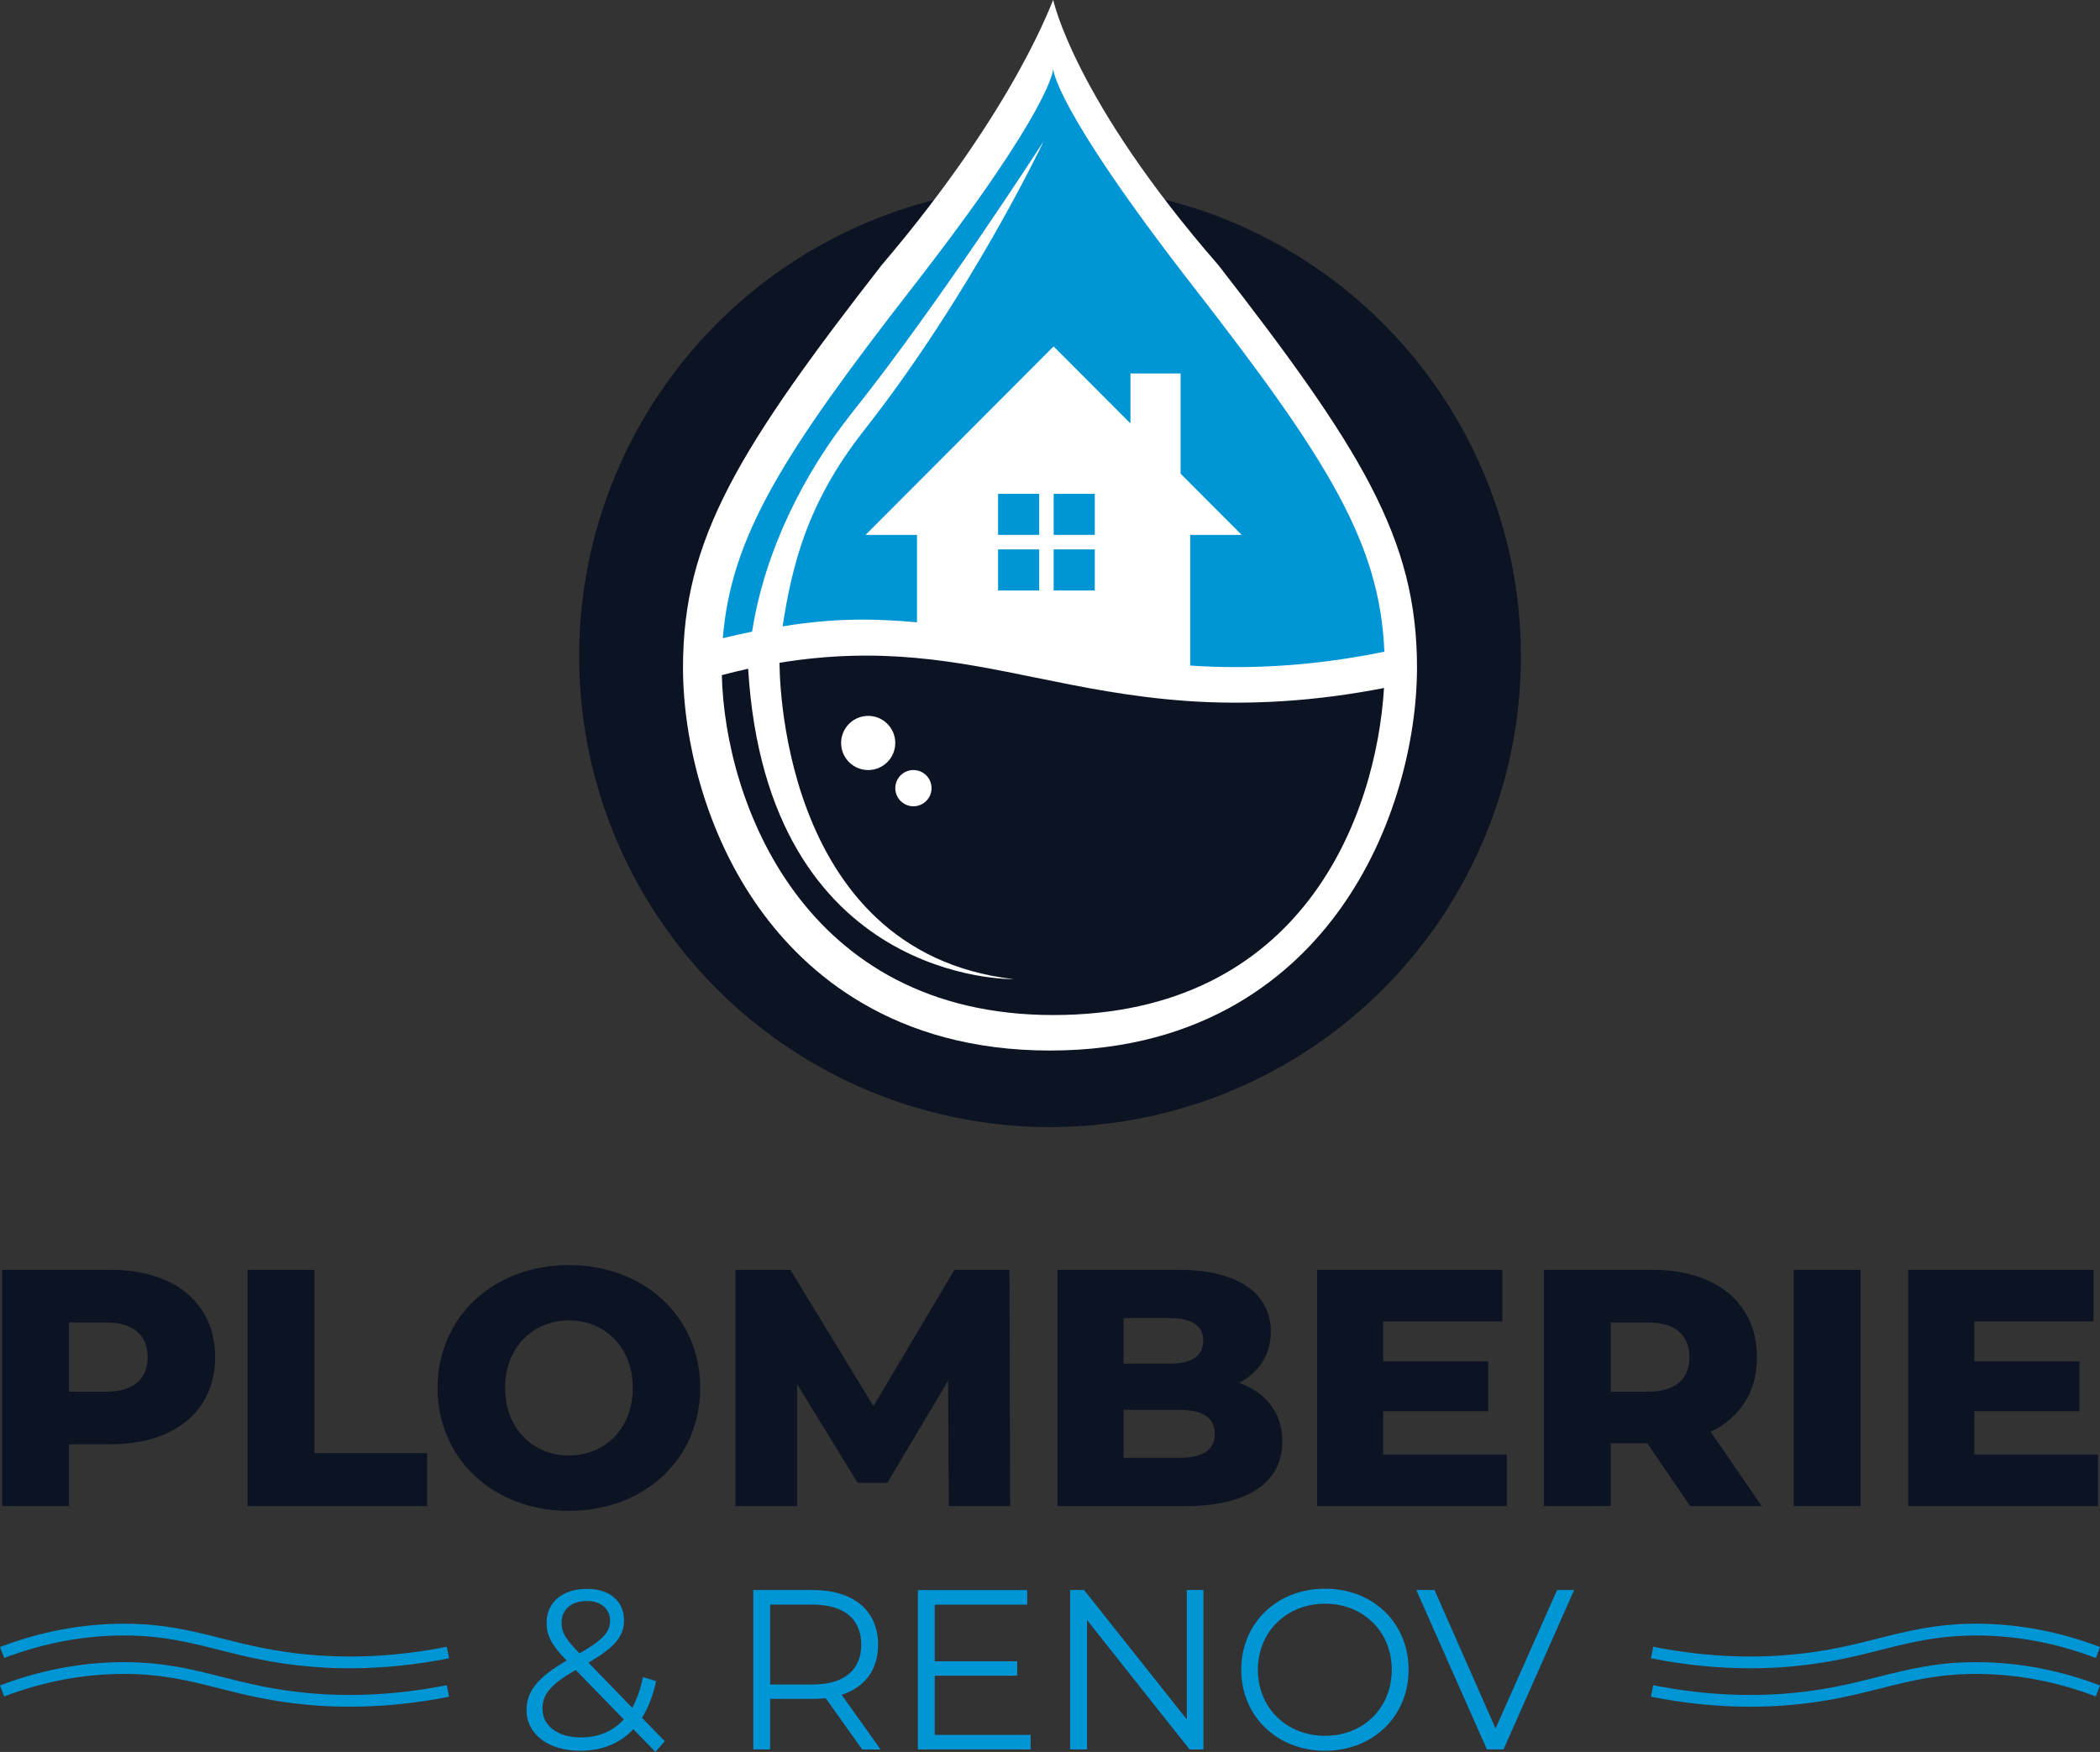 <?xml version="1.0" encoding="UTF-8"?>
<svg id="Calque_1" data-name="Calque 1" xmlns="http://www.w3.org/2000/svg" viewBox="0 0 599.25 500">
  <rect x="0" y="0" width="599.25" height="500" fill="#333333" stroke="none"/>
  <defs>
    <style>
      .cls-1 {
        fill: #0095d4;
      }

      .cls-2 {
        fill: #fff;
      }

      .cls-3 {
        fill: #0c1424;
      }
    </style>
  </defs>
  <g>
    <circle class="cls-3" cx="299.63" cy="187.3" r="134.37"/>
    <g>
      <path class="cls-2" d="M404.35,190.52c0,10.67-1.71,22.2-4.94,33.35-3.82,13.17-9.51,25.12-16.93,35.49-13.2,18.46-38.29,40.46-82.86,40.46s-69.65-22.01-82.85-40.46c-7.42-10.37-13.12-22.32-16.93-35.49-3.23-11.15-4.94-22.68-4.94-33.35,0-18.49,3.95-34,13.21-51.84,9.23-17.79,24.04-38.05,43.45-62.99C290.82,29.59,300.55-.89,300.55.02c0,0,6.01,28.43,47.14,75.67,19.41,24.94,34.21,45.2,43.45,62.99,9.25,17.84,13.21,33.35,13.21,51.84Z"/>
      <path class="cls-3" d="M338.14,200.01c-15.7-1.13-29.33-3.91-42.52-6.6-22.68-4.62-44.11-8.99-73.17-4.26,0,.01-1.01,82.5,66.79,90.29-.01,0-70.29,1.55-75.75-88.58-2.51.55-5.02,1.16-7.51,1.82.86,35.98,23.18,97.01,94.56,97.01s92.16-57.05,94.4-93.34c-19.3,3.77-38.29,5-56.82,3.67ZM247.75,219.77c-4.27,0-7.73-3.46-7.73-7.73s3.46-7.73,7.73-7.73,7.72,3.46,7.72,7.73-3.46,7.73-7.72,7.73ZM260.65,230.11c-2.85,0-5.17-2.32-5.17-5.17s2.32-5.17,5.17-5.17,5.17,2.32,5.17,5.17-2.32,5.17-5.17,5.17Z"/>
      <path class="cls-1" d="M395.04,185.99c-18.85,3.86-37.37,5.19-55.4,3.96v-37.3h14.68l-17.43-17.47v-28.6h-14.31v14.26l-21.92-21.98-53.67,53.8h14.68v24.94c-12.23-1.07-23.13-1.29-38.35,1.16,2.69-17.13,6.81-35.05,23.25-55.95,30.11-38.27,50.59-81.09,51.22-82.45-.91,1.4-30.07,46.6-54.5,77.24-13.98,17.54-25.06,39.66-28.68,62.68-2.79.55-5.57,1.17-8.34,1.86,2.3-28.94,17.2-52.65,54.2-100.23,40.07-51.51,40.07-62.25,40.07-62.25,0,0,0,10.73,40.07,62.25,38.63,49.67,53.16,73.32,54.43,104.08Z"/>
      <g>
        <rect class="cls-1" x="284.81" y="140.92" width="11.73" height="11.73"/>
        <rect class="cls-1" x="300.67" y="140.92" width="11.73" height="11.73"/>
        <rect class="cls-1" x="284.81" y="156.8" width="11.73" height="11.73"/>
        <rect class="cls-1" x="300.67" y="156.8" width="11.73" height="11.73"/>
      </g>
    </g>
  </g>
  <g>
    <g>
      <path class="cls-3" d="M61.39,387.35c0,15.32-11.56,24.85-29.96,24.85h-11.75v17.63H.6v-67.44h30.83c18.4,0,29.96,9.54,29.96,24.95ZM42.12,387.35c0-6.26-3.95-9.92-11.85-9.92h-10.6v19.75h10.6c7.9,0,11.85-3.66,11.85-9.83Z"/>
      <path class="cls-3" d="M70.64,362.4h19.08v52.31h32.18v15.12h-51.25v-67.44Z"/>
      <path class="cls-3" d="M124.87,396.12c0-20.23,15.9-35.07,37.47-35.07s37.47,14.84,37.47,35.07-15.9,35.07-37.47,35.07-37.47-14.84-37.47-35.07ZM180.56,396.12c0-11.66-7.99-19.27-18.21-19.27s-18.21,7.61-18.21,19.27,8,19.27,18.21,19.27,18.21-7.61,18.21-19.27Z"/>
      <path class="cls-3" d="M270.73,429.83l-.19-35.74-17.34,29.09h-8.48l-17.25-28.13v34.78h-17.63v-67.44h15.7l23.7,38.92,23.12-38.92h15.7l.19,67.44h-17.53Z"/>
      <path class="cls-3" d="M365.91,411.34c0,11.66-9.63,18.5-27.74,18.5h-36.42v-67.44h34.49c17.73,0,26.4,7.22,26.4,17.63,0,6.45-3.28,11.65-9.06,14.64,7.61,2.7,12.33,8.48,12.33,16.67ZM320.63,376.17v13.01h13.1c6.36,0,9.63-2.22,9.63-6.55s-3.28-6.45-9.63-6.45h-13.1ZM346.64,409.22c0-4.62-3.47-6.84-10.02-6.84h-15.99v13.68h15.99c6.55,0,10.02-2.21,10.02-6.84Z"/>
      <path class="cls-3" d="M429.97,415.09v14.74h-54.14v-67.44h52.89v14.74h-34.01v11.37h29.96v14.26h-29.96v12.33h35.26Z"/>
      <path class="cls-3" d="M470.05,411.91h-10.41v17.92h-19.07v-67.44h30.83c18.4,0,29.96,9.54,29.96,24.95,0,9.92-4.82,17.25-13.2,21.29l14.55,21.19h-20.42l-12.23-17.92ZM470.24,377.43h-10.6v19.75h10.6c7.9,0,11.85-3.66,11.85-9.83s-3.95-9.92-11.85-9.92Z"/>
      <path class="cls-3" d="M511.86,362.4h19.07v67.44h-19.07v-67.44Z"/>
      <path class="cls-3" d="M598.66,415.09v14.74h-54.14v-67.44h52.89v14.74h-34.01v11.37h29.96v14.26h-29.96v12.33h35.26Z"/>
      <path class="cls-1" d="M187.03,500l-6.3-6.5c-3.83,4.1-9.03,6.17-15.21,6.17-8.9,0-15.27-4.68-15.27-11.57,0-5.39,3.12-9.36,11.44-14.17-4.42-4.55-5.72-7.28-5.72-10.79,0-5.78,4.49-9.68,11.5-9.68,6.43,0,10.59,3.38,10.59,9.03,0,4.55-2.73,7.73-10.14,12.02l12.48,12.87c1.36-2.4,2.4-5.33,3.05-8.77l3.77,1.17c-.85,4.09-2.21,7.6-4.03,10.46l6.5,6.69-2.66,3.05ZM178,490.71l-13.71-14.1c-7.28,4.16-9.49,7.02-9.49,11.05,0,4.94,4.42,8.19,10.98,8.19,4.94,0,9.1-1.69,12.22-5.14ZM160.25,463.09c0,2.66.97,4.55,5.13,8.77,6.56-3.77,8.71-6.05,8.71-9.29s-2.41-5.65-6.63-5.65c-4.55,0-7.21,2.53-7.21,6.17Z"/>
      <path class="cls-1" d="M246.02,499.28l-10.4-14.62c-1.17.13-2.34.19-3.64.19h-12.22v14.43h-4.81v-45.49h17.03c11.57,0,18.59,5.85,18.59,15.6,0,7.15-3.77,12.15-10.4,14.3l11.11,15.6h-5.26ZM245.76,469.39c0-7.28-4.81-11.44-13.91-11.44h-12.09v22.81h12.09c9.1,0,13.91-4.22,13.91-11.37Z"/>
      <path class="cls-1" d="M294.1,495.13v4.16h-32.17v-45.49h31.2v4.16h-26.39v16.18h23.53v4.09h-23.53v16.9h27.36Z"/>
      <path class="cls-1" d="M343.41,453.79v45.49h-3.96l-29.25-36.91v36.91h-4.81v-45.49h3.96l29.31,36.91v-36.91h4.74Z"/>
      <path class="cls-1" d="M354.19,476.54c0-13.26,10.14-23.13,23.91-23.13s23.85,9.81,23.85,23.13-10.2,23.13-23.85,23.13-23.91-9.88-23.91-23.13ZM397.15,476.54c0-10.85-8.12-18.85-19.04-18.85s-19.17,7.99-19.17,18.85,8.19,18.85,19.17,18.85,19.04-7.99,19.04-18.85Z"/>
      <path class="cls-1" d="M449.19,453.79l-20.15,45.49h-4.74l-20.15-45.49h5.2l17.42,39.51,17.55-39.51h4.87Z"/>
    </g>
    <path class="cls-1" d="M99.79,476.12c-3.91,0-7.79-.17-11.62-.51-10.61-.94-18.28-2.87-25.69-4.75-8.35-2.11-16.24-4.1-27.12-4.1h-.17c-11.41.02-22.85,2.18-33.99,6.43l-1.2-3.14c11.52-4.39,23.36-6.62,35.18-6.65h.18c11.3,0,19.39,2.04,27.95,4.21,7.29,1.84,14.82,3.74,25.16,4.66,12.62,1.12,25.75.34,39.03-2.29l.65,3.29c-9.57,1.9-19.07,2.85-28.36,2.85Z"/>
    <path class="cls-1" d="M99.79,487.09c-3.91,0-7.79-.17-11.62-.51-10.61-.94-18.28-2.87-25.69-4.75-8.35-2.11-16.25-4.1-27.13-4.1h-.16c-11.41.02-22.85,2.18-33.99,6.43l-1.2-3.14c11.52-4.39,23.36-6.62,35.18-6.65h.17c11.3,0,19.39,2.04,27.95,4.21,7.29,1.84,14.82,3.74,25.17,4.66,12.61,1.12,25.74.34,39.03-2.29l.65,3.29c-9.57,1.9-19.07,2.85-28.36,2.85Z"/>
    <path class="cls-1" d="M499.47,476.12c-9.3,0-18.79-.95-28.36-2.85l.65-3.29c13.28,2.63,26.41,3.41,39.03,2.29,10.34-.91,17.88-2.82,25.16-4.66,8.56-2.16,16.65-4.21,27.95-4.21h.18c11.82.02,23.66,2.26,35.18,6.65l-1.19,3.14c-11.14-4.24-22.57-6.41-33.99-6.43h-.17c-10.88,0-18.77,1.99-27.13,4.1-7.41,1.87-15.08,3.81-25.69,4.75-3.83.34-7.71.51-11.62.51Z"/>
    <path class="cls-1" d="M499.46,487.09c-9.29,0-18.79-.95-28.36-2.85l.65-3.29c13.29,2.64,26.43,3.41,39.03,2.29,10.34-.91,17.88-2.82,25.17-4.66,8.56-2.16,16.65-4.21,27.95-4.21h.17c11.82.02,23.66,2.26,35.18,6.65l-1.19,3.14c-11.14-4.24-22.57-6.41-33.99-6.43h-.16c-10.89,0-18.78,1.99-27.13,4.1-7.41,1.87-15.08,3.81-25.69,4.75-3.83.34-7.71.51-11.62.51Z"/>
  </g>
</svg>